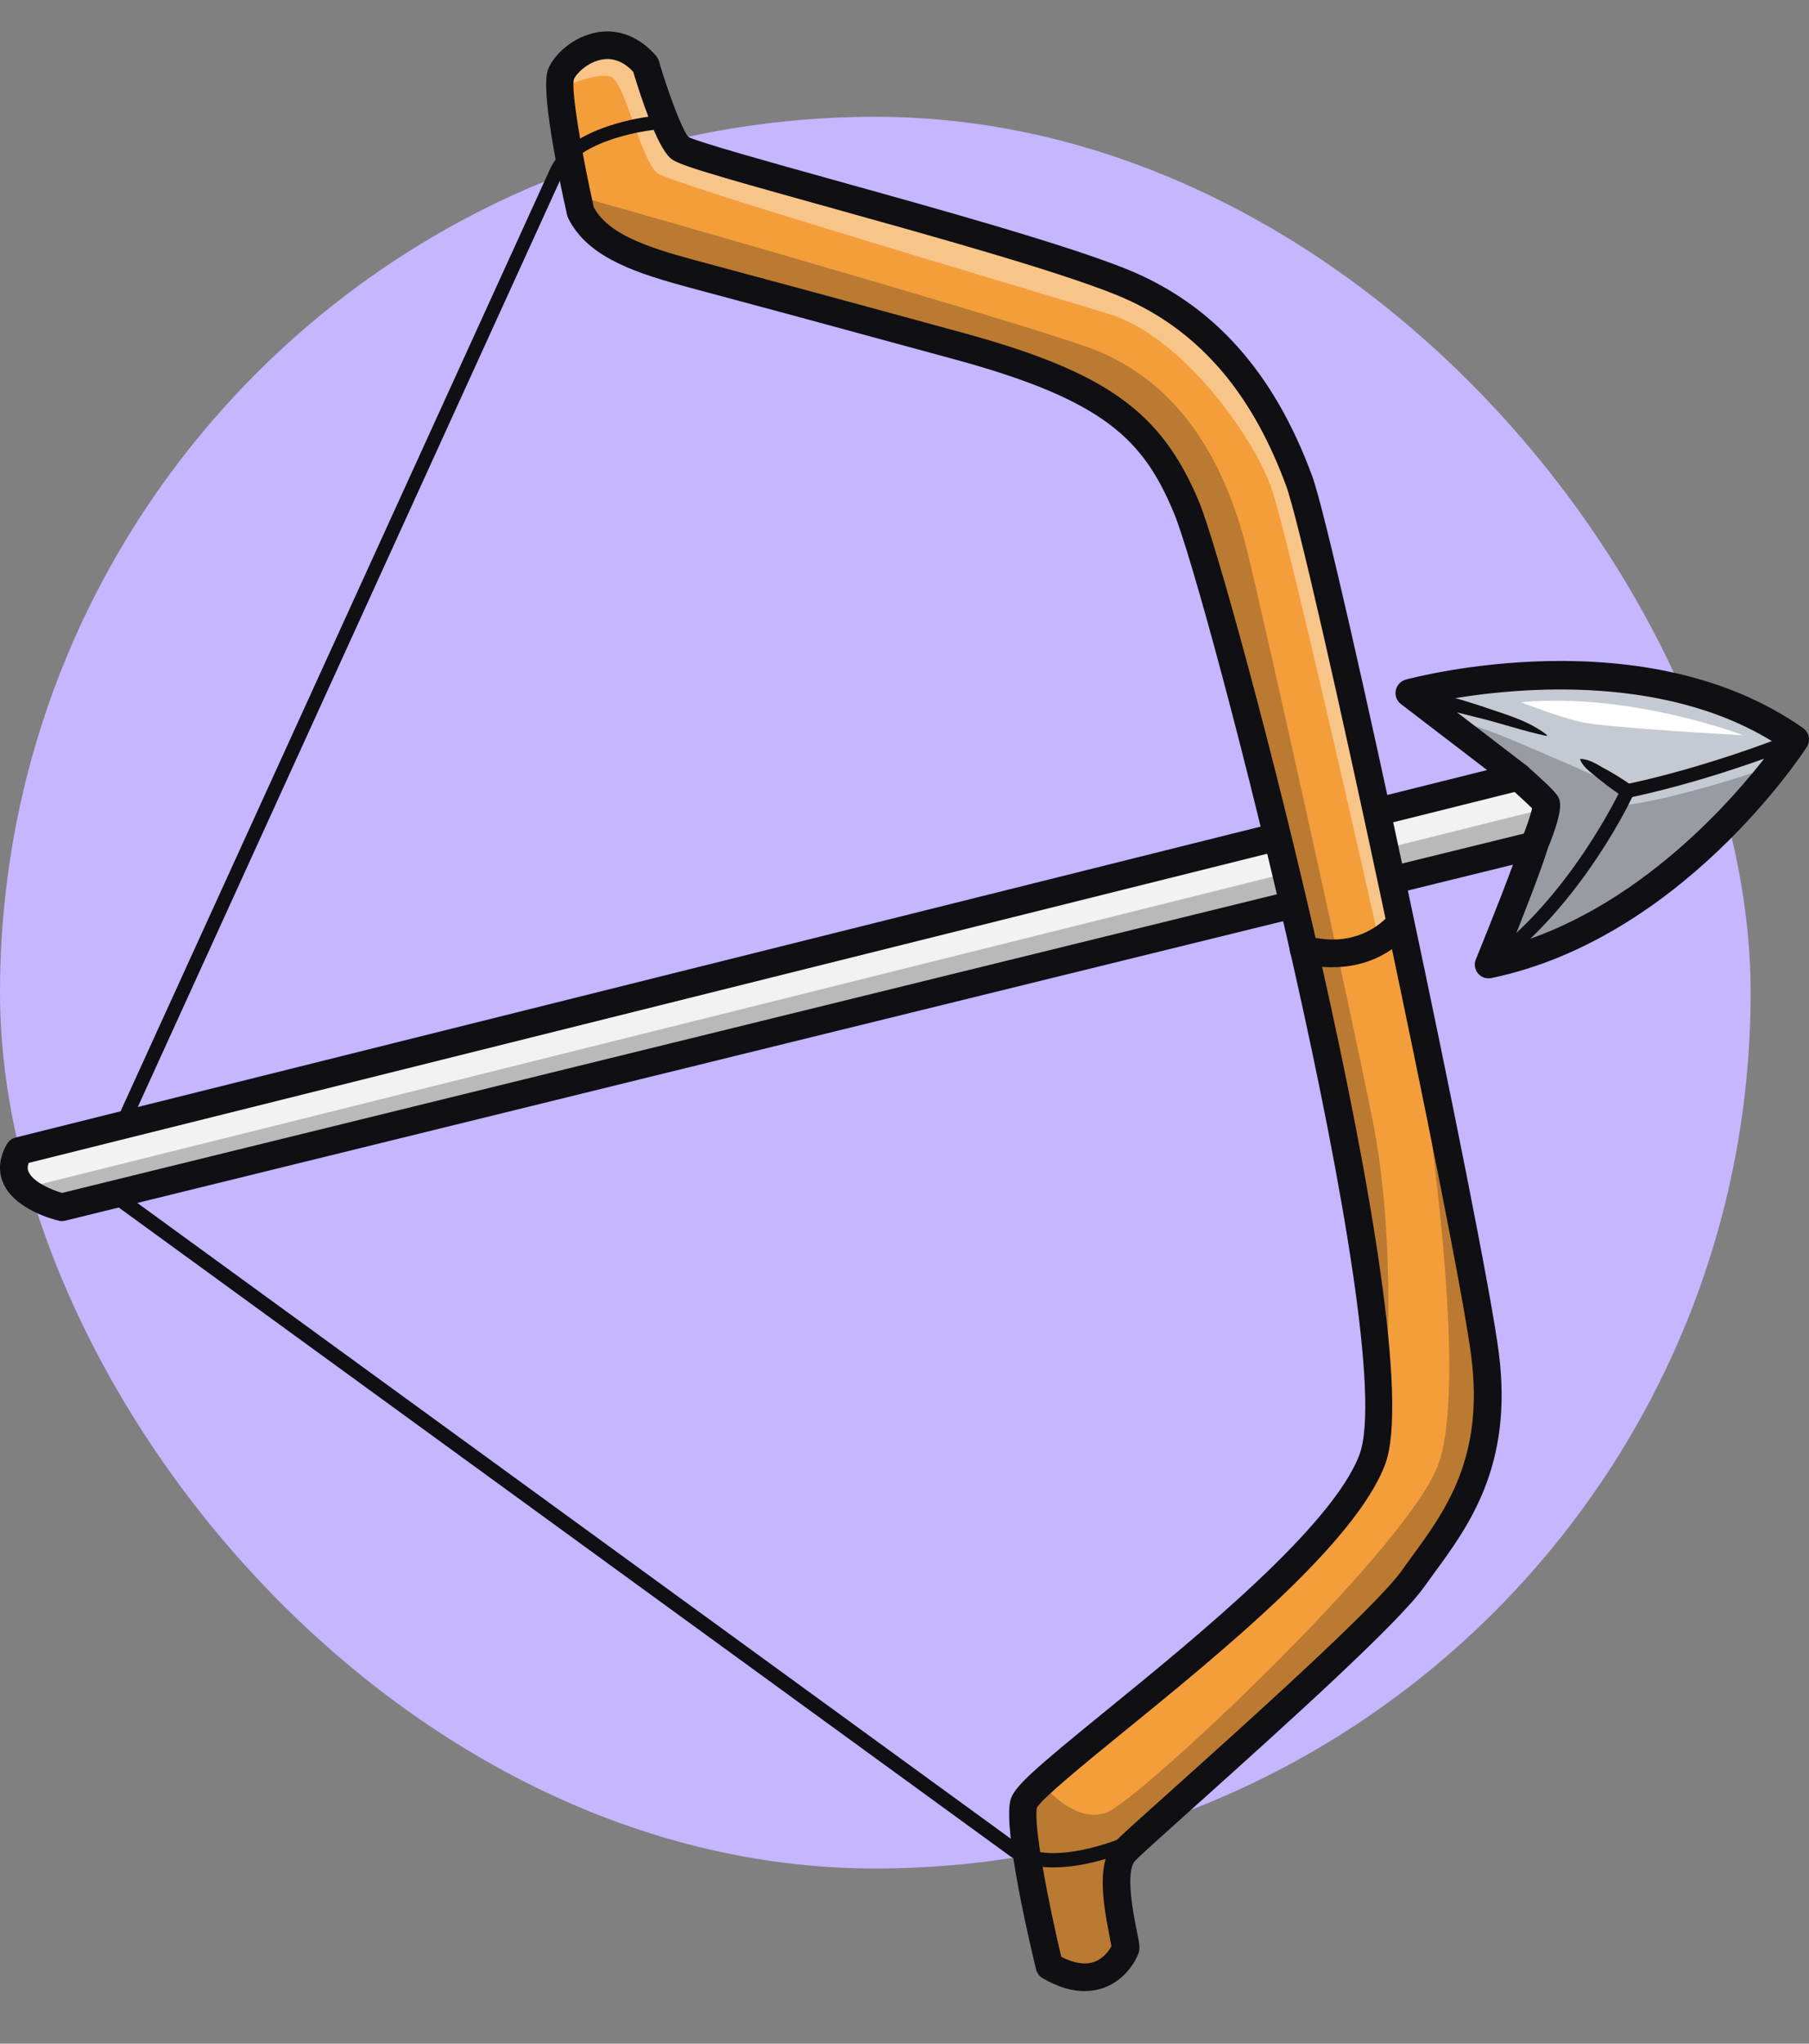 <svg width="31" height="35" viewBox="0 0 31 35" fill="none" xmlns="http://www.w3.org/2000/svg">
<rect x="0" y="0" width="31" height="35" fill="#808080" stroke="none"/>
<rect y="2" width="30" height="30" rx="15" fill="#C6B5FF"/>
<g clip-path="url(#clip0_1483_149)">
<path d="M26.494 13.75C26.434 13.659 26.024 13.301 26.024 13.301L0.33 19.713C-0.078 20.407 1.065 20.674 1.065 20.674L26.295 14.476C26.295 14.476 26.555 13.843 26.494 13.752V13.75Z" fill="#F2F2F2"/>
<path d="M24.164 11.872L26.033 13.301C26.033 13.301 26.441 13.659 26.504 13.75C26.564 13.841 26.304 14.474 26.304 14.474C26.166 14.949 25.524 16.521 25.524 16.521C28.709 15.858 30.776 12.668 30.776 12.668C28.126 10.799 24.166 11.872 24.166 11.872H24.164Z" fill="#C5C9D1"/>
<path d="M1.061 20.912C1.044 20.912 1.024 20.912 1.007 20.905C0.931 20.888 0.25 20.717 0.053 20.257C-0.01 20.112 -0.047 19.88 0.12 19.591C0.153 19.537 0.205 19.496 0.268 19.481L25.484 13.188L24.008 12.058C23.936 12.004 23.901 11.913 23.919 11.824C23.936 11.735 24.003 11.663 24.09 11.639C24.257 11.594 28.191 10.56 30.899 12.47C31.003 12.544 31.031 12.687 30.962 12.793C30.875 12.928 28.804 16.074 25.558 16.75C25.471 16.768 25.383 16.738 25.328 16.67C25.272 16.603 25.257 16.51 25.291 16.43C25.296 16.417 25.697 15.439 25.927 14.808L1.118 20.905C1.098 20.91 1.081 20.912 1.061 20.912ZM0.491 19.916C0.465 19.992 0.476 20.038 0.491 20.07C0.565 20.242 0.879 20.376 1.063 20.43L26.235 14.246C26.317 14.226 26.404 14.25 26.462 14.313C26.521 14.374 26.543 14.463 26.519 14.543C26.423 14.868 26.107 15.675 25.905 16.18C28.275 15.486 29.958 13.381 30.428 12.732C28.453 11.481 25.788 11.796 24.704 11.997L26.163 13.114C26.235 13.17 26.269 13.261 26.252 13.35C26.235 13.439 26.165 13.511 26.076 13.533L0.491 19.916Z" fill="#0F0F14"/>
<path d="M26.291 14.714C26.261 14.714 26.23 14.708 26.2 14.697C26.079 14.647 26.02 14.508 26.07 14.387C26.154 14.181 26.233 13.951 26.254 13.843C26.176 13.765 26.007 13.608 25.862 13.481C25.764 13.394 25.753 13.244 25.84 13.147C25.927 13.047 26.076 13.038 26.174 13.125C26.334 13.266 26.616 13.518 26.686 13.622C26.738 13.7 26.818 13.819 26.508 14.569C26.471 14.66 26.382 14.717 26.289 14.717L26.291 14.714Z" fill="#0F0F14"/>
<path d="M25.511 16.64C25.474 16.64 25.437 16.623 25.413 16.591C25.374 16.536 25.387 16.463 25.441 16.426C26.901 15.381 27.775 13.518 27.783 13.498C27.799 13.464 27.831 13.44 27.866 13.431C29.323 13.123 30.702 12.562 30.717 12.557C30.778 12.533 30.847 12.562 30.871 12.622C30.895 12.683 30.867 12.752 30.806 12.776C30.793 12.783 29.429 13.336 27.972 13.65C27.814 13.975 26.966 15.623 25.578 16.617C25.556 16.632 25.532 16.638 25.509 16.638L25.511 16.64Z" fill="#0F0F14"/>
<path d="M24.181 11.758C24.582 11.851 24.979 11.96 25.372 12.088C25.76 12.226 26.172 12.326 26.506 12.584C26.514 12.591 26.506 12.604 26.497 12.602C26.091 12.517 25.714 12.383 25.313 12.287L24.127 11.988C23.979 11.949 24.031 11.726 24.181 11.758Z" fill="#0F0F14"/>
<g opacity="0.25">
<path d="M30.456 13.096C30.456 13.096 28.778 13.69 27.768 13.799C27.768 13.799 27.867 13.534 27.837 13.514C27.807 13.493 26.271 12.816 25.721 12.595C25.17 12.376 24.985 12.365 24.985 12.365C24.985 12.365 25.888 13.202 25.914 13.222C25.942 13.243 26.367 13.629 26.393 13.692C26.419 13.753 26.427 13.861 26.427 13.861L0.406 20.352C0.406 20.352 0.955 20.703 1.061 20.677C1.167 20.651 26.089 14.521 26.089 14.521L26.215 14.62C26.215 14.62 25.669 16.134 25.59 16.329C25.51 16.524 25.766 16.524 25.766 16.524C25.766 16.524 27.267 16.151 28.624 15.019C29.982 13.885 30.456 13.096 30.456 13.096Z" fill="#0F0F14"/>
</g>
<path d="M27.821 13.647C27.615 13.519 27.427 13.367 27.24 13.211C27.177 13.159 27.119 13.1 27.079 13.013C27.075 13.007 27.082 12.996 27.09 12.996C27.268 13.009 27.396 13.113 27.546 13.189C27.687 13.269 27.825 13.354 27.958 13.449C28.079 13.54 27.951 13.725 27.823 13.645L27.821 13.647Z" fill="#0F0F14"/>
<path d="M29.872 12.592C29.872 12.592 27.949 11.853 26.062 12.026C26.062 12.026 26.657 12.261 27.082 12.363C27.505 12.464 29.875 12.592 29.875 12.592H29.872Z" fill="white"/>
<path d="M9.951 3.636C9.951 3.636 9.491 1.593 9.615 1.279C9.736 0.962 10.471 0.422 11.066 1.116C11.066 1.116 11.423 2.33 11.647 2.534C11.872 2.738 17.337 4.076 19.212 4.831C21.09 5.585 21.864 7.157 22.263 8.239C22.662 9.321 25.193 21.204 25.449 23.206C25.705 25.207 24.837 26.166 24.208 27.044C23.58 27.922 19.644 31.331 19.284 31.7C18.924 32.066 19.316 33.276 19.284 33.376C19.251 33.476 18.894 34.2 17.985 33.675C17.985 33.675 17.428 31.394 17.543 30.893C17.658 30.392 22.764 26.988 23.517 24.997C24.269 23.006 20.915 10.082 20.333 8.688C19.752 7.294 18.939 6.613 16.428 5.928C13.917 5.243 12.718 4.922 11.749 4.661C10.779 4.401 10.198 4.126 9.953 3.636H9.951Z" fill="#F49E3B"/>
<g opacity="0.4">
<path d="M9.712 1.468C9.712 1.468 10.202 1.247 10.454 1.308C10.707 1.368 10.983 2.769 11.273 2.969C11.564 3.168 17.774 4.998 19.015 5.38C20.255 5.764 21.48 7.473 21.786 8.355C22.092 9.238 23.633 16.114 23.633 16.114L23.835 15.971L23.961 15.628L22.22 8.125C22.22 8.125 21.322 5.738 19.826 5.126C18.329 4.513 11.644 2.533 11.644 2.533C11.644 2.533 11.559 2.516 11.399 2.088C11.239 1.661 10.946 0.995 10.946 0.995C10.946 0.995 10.709 0.746 10.189 0.809C9.666 0.872 9.712 1.468 9.712 1.468Z" fill="white"/>
</g>
<g opacity="0.25">
<path d="M17.953 30.647C17.953 30.647 18.432 31.22 18.953 31.046C19.473 30.873 24.027 26.616 24.63 25.124C25.233 23.635 24.313 17.99 24.313 17.99C24.313 17.99 25.139 21.696 25.451 23.103C25.764 24.513 25.237 25.718 24.103 27.178C22.966 28.637 19.61 31.291 19.391 31.597C19.172 31.903 19.128 32.048 19.131 32.2C19.131 32.352 19.282 33.375 19.282 33.375C19.282 33.375 19.117 33.792 18.669 33.863C18.22 33.935 18.025 33.675 18.025 33.675C18.025 33.675 17.361 31.343 17.474 31.027C17.587 30.71 17.953 30.65 17.953 30.65V30.647Z" fill="#0F0F14"/>
</g>
<g opacity="0.25">
<path d="M9.897 3.356C9.897 3.356 16.797 5.31 18.591 5.928C20.386 6.546 21.073 8.214 21.381 9.469C21.687 10.725 23.095 17.039 23.524 19.195C23.953 21.352 23.738 23.909 23.738 23.909C23.738 23.909 22.784 17.881 22.021 14.847C21.258 11.813 20.594 8.556 19.716 7.613C18.838 6.67 18.027 6.362 16.253 5.881C14.479 5.397 11.704 4.725 10.906 4.389C10.11 4.05 9.852 3.677 9.895 3.359L9.897 3.356Z" fill="#0F0F14"/>
</g>
<path d="M18.59 34.1C18.365 34.1 18.124 34.027 17.868 33.879C17.812 33.847 17.773 33.792 17.755 33.73C17.66 33.339 17.192 31.368 17.313 30.839C17.365 30.609 17.695 30.321 18.963 29.289C20.503 28.035 22.832 26.142 23.296 24.913C24.011 23.015 20.685 10.143 20.115 8.78C19.592 7.53 18.928 6.854 16.365 6.156C13.956 5.499 12.764 5.178 11.803 4.922L11.686 4.889C10.734 4.633 10.038 4.341 9.739 3.74C9.73 3.723 9.724 3.705 9.719 3.686C9.576 3.05 9.257 1.537 9.392 1.19C9.491 0.934 9.821 0.624 10.24 0.552C10.608 0.49 10.966 0.635 11.244 0.958C11.265 0.984 11.28 1.012 11.291 1.045C11.447 1.578 11.684 2.213 11.796 2.346C11.994 2.443 13.154 2.766 14.277 3.079C16.04 3.569 18.233 4.178 19.302 4.607C20.787 5.206 21.828 6.366 22.487 8.155C22.89 9.252 25.432 21.181 25.685 23.174C25.93 25.095 25.176 26.123 24.569 26.951C24.512 27.029 24.456 27.105 24.402 27.181C23.968 27.788 22.192 29.399 20.41 30.995C19.928 31.427 19.549 31.767 19.456 31.863C19.276 32.045 19.423 32.782 19.479 33.059C19.523 33.279 19.54 33.361 19.512 33.446C19.473 33.563 19.295 33.897 18.935 34.035C18.827 34.077 18.712 34.098 18.592 34.098L18.59 34.1ZM18.191 33.515C18.412 33.626 18.601 33.654 18.755 33.597C18.913 33.539 19.009 33.4 19.046 33.331C19.039 33.287 19.024 33.216 19.013 33.155C18.892 32.546 18.79 31.867 19.115 31.533C19.219 31.427 19.586 31.097 20.093 30.644C21.309 29.553 23.576 27.521 24.016 26.905C24.07 26.827 24.128 26.752 24.185 26.671C24.77 25.873 25.434 24.967 25.213 23.234C24.961 21.255 22.439 9.406 22.04 8.32C21.431 6.663 20.477 5.594 19.124 5.048C18.081 4.627 15.901 4.022 14.149 3.534C11.979 2.931 11.606 2.814 11.486 2.706C11.25 2.491 10.975 1.639 10.851 1.229C10.691 1.058 10.511 0.986 10.32 1.019C10.068 1.062 9.873 1.262 9.834 1.359C9.784 1.548 9.971 2.636 10.175 3.549C10.374 3.918 10.836 4.167 11.807 4.427L11.925 4.46C12.883 4.718 14.078 5.037 16.487 5.696C18.952 6.368 19.902 7.045 20.548 8.595C21.086 9.881 24.545 22.935 23.736 25.08C23.226 26.431 20.932 28.295 19.258 29.657C18.605 30.189 17.868 30.789 17.768 30.958C17.71 31.279 17.97 32.602 18.187 33.515H18.191Z" fill="#0F0F14"/>
<path d="M22.839 16.566C22.514 16.566 22.282 16.485 22.26 16.479C22.137 16.436 22.072 16.299 22.115 16.175C22.158 16.052 22.293 15.987 22.416 16.03C22.451 16.041 23.232 16.299 23.822 15.655C23.91 15.557 24.06 15.553 24.158 15.64C24.255 15.729 24.26 15.878 24.173 15.976C23.735 16.453 23.223 16.564 22.839 16.564V16.566Z" fill="#0F0F14"/>
<path d="M2.09 19.422C2.068 19.425 2.044 19.422 2.023 19.414C1.964 19.386 1.936 19.316 1.964 19.256L9.443 2.858C9.81 2.153 11.089 2.001 11.143 1.995C11.208 1.988 11.267 2.034 11.273 2.099C11.28 2.164 11.236 2.225 11.169 2.229C11.156 2.229 9.961 2.372 9.656 2.96L2.181 19.353C2.164 19.392 2.129 19.416 2.09 19.42V19.422Z" fill="#0F0F14"/>
<path d="M2.034 20.441C2.012 20.45 1.992 20.463 1.977 20.485C1.936 20.541 1.949 20.619 2.005 20.658L17.319 31.795C18.017 32.251 19.268 31.728 19.32 31.706C19.383 31.68 19.414 31.607 19.386 31.544C19.359 31.481 19.288 31.448 19.223 31.479C19.21 31.483 18.043 31.971 17.46 31.591L2.153 20.456C2.118 20.43 2.073 20.426 2.034 20.441Z" fill="#0F0F14"/>
</g>
<defs>
<clipPath id="clip0_1483_149">
<rect width="31" height="33.561" fill="white" transform="translate(0 0.541)"/>
</clipPath>
</defs>
</svg>
